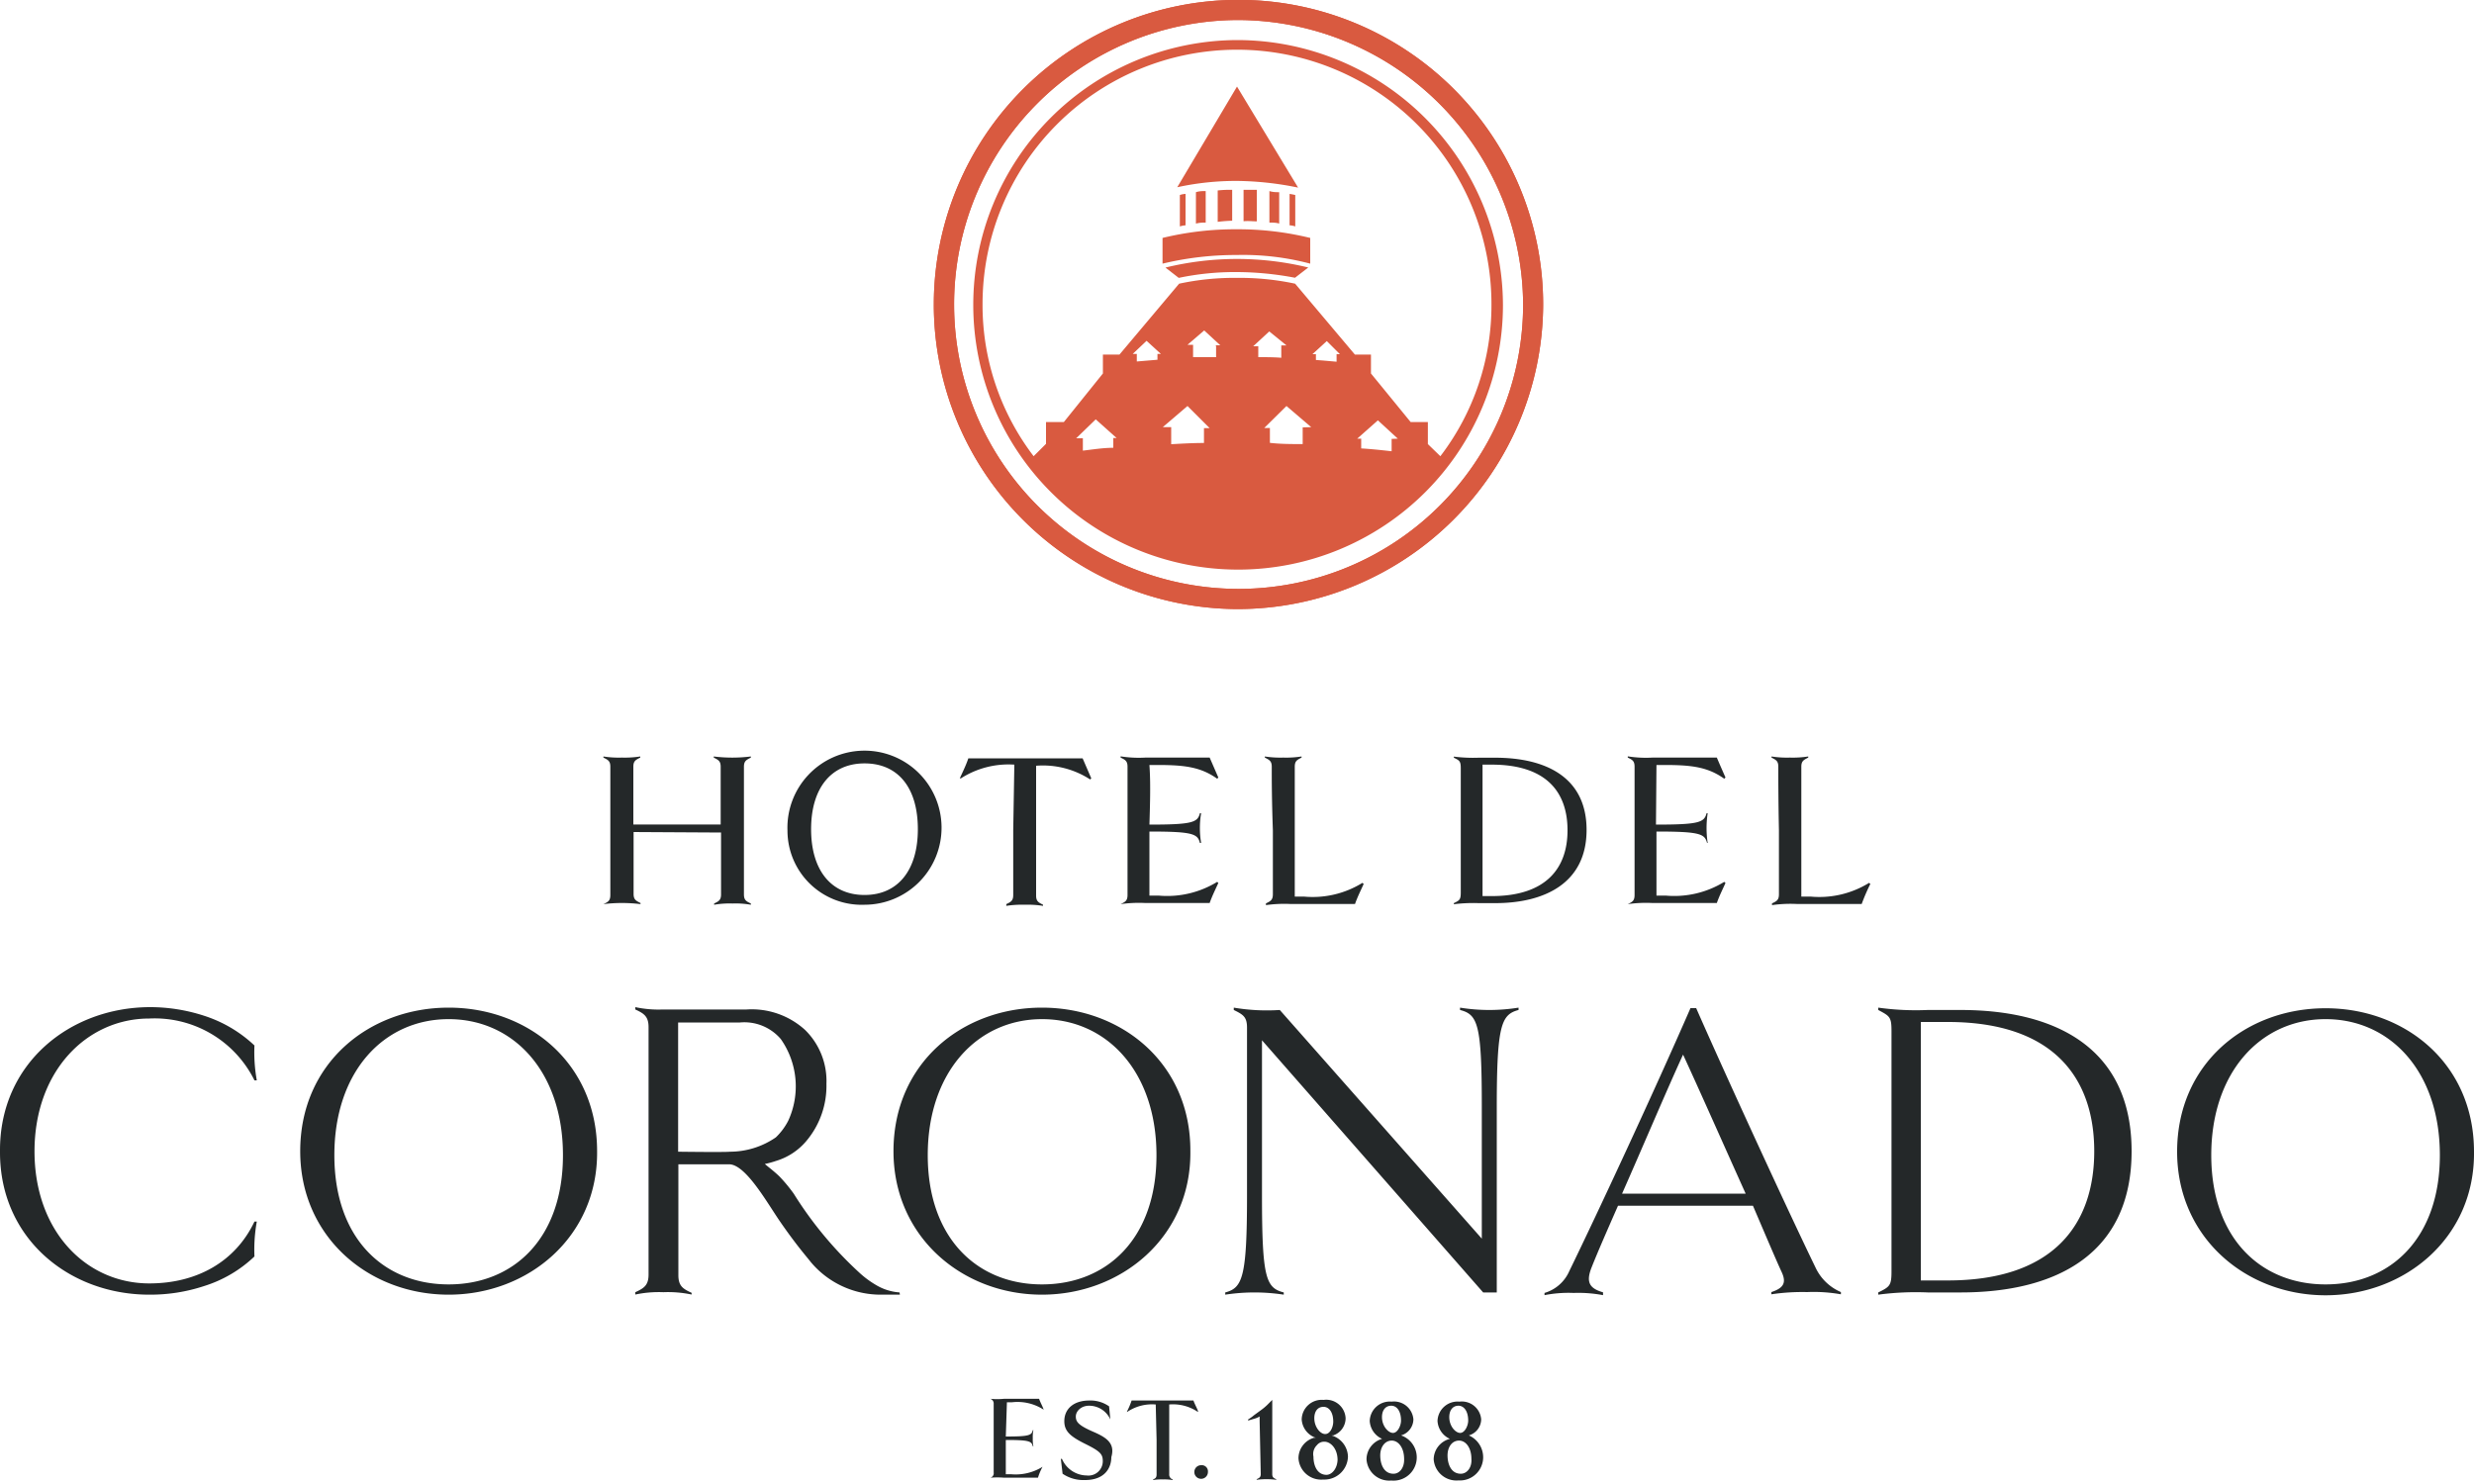 <svg xmlns="http://www.w3.org/2000/svg" viewBox="0 0 200 120"><path d="M100 3.24a21.41 21.41 0 1021.5 21.41A21.5 21.5 0 00100 3.24zm-9.73 32.18H90v.79c-.84 0-1.68.14-2.46.23v-1H87l1.58-1.53zm3.58-6.8h-.28v.47l-1.67.14v-.61h-.33l1.12-1.06zm3.94 6h-.46v1.2c-.88 0-1.76.05-2.65.1v-1.38H94l2-1.71zm.52-6.62v.88h-1.86v-1H96l1.35-1.16 1.3 1.2h-.37zm3 0l1.3-1.2 1.39 1.13h-.42v1c-.6-.05-1.2-.05-1.86-.05V28h-.37zm4 6.56v1.35c-.89 0-1.77 0-2.65-.1v-1.2h-.46l1.8-1.78 2 1.71zm2.74-5.92v.61c-.56-.05-1.07-.1-1.67-.14v-.47h-.28l1.16-1.06 1.06 1.06zm4.45 6.85v1c-.79-.09-1.62-.18-2.46-.23v-.79h-.32l1.67-1.48 1.61 1.48zm2.93.42v-1.78h-1.39l-3.21-3.93v-1.53h-1.3l-4.83-5.73a21.38 21.38 0 00-4.69-.47 21.13 21.13 0 00-4.69.47l-4.82 5.73h-1.34v1.53L86 34.13h-1.44v1.76l-1 1a20.13 20.13 0 01-4.13-12.3 20.57 20.57 0 0141.14 0 20.07 20.07 0 01-4.13 12.3z" fill="#d95a40"/><path d="M94.22 21.64l1.07.83A22 22 0 01100 22a25.45 25.45 0 014.69.46l1.07-.83a24.38 24.38 0 00-11.52 0z" fill="#d95a40"/><path d="M105.92 21.32v-2.08a24.49 24.49 0 00-5.94-.7 24.81 24.81 0 00-6 .7v2.08a25.37 25.37 0 016-.7 21.12 21.12 0 015.94.7zm-.98-6.15L100 7l-4.83 8.14a22.23 22.23 0 014.88-.51 25.55 25.55 0 014.89.54zm-.23 3.14v-2.54a4.17 4.17 0 00-.46-.09v2.54a1.57 1.57 0 01.46.09zm-1.3-.23v-2.54c-.23 0-.51 0-.79-.09V18c.28 0 .56 0 .79.08zm-1.81-.18v-2.55h-1.07v2.54c.37-.04.75.01 1.07.01zm-1.99-.05v-2.5a8.85 8.85 0 00-1.17.05v2.54a10.69 10.69 0 011.17-.09zm-2.14.15v-2.55c-.28 0-.51 0-.79.09v2.54c.32-.08.51-.08.79-.08zm-1.63.22v-2.54a1.5 1.5 0 00-.46.09v2.54a1.87 1.87 0 01.46-.09z" fill="#d95a40"/><path d="M100 49.25a24.63 24.63 0 1124.75-24.6A24.72 24.72 0 01100 49.25zm0-47.63a23 23 0 1023.13 23 23.11 23.11 0 00-23.13-23z" fill="#d95a40"/><path d="M100 49.25a24.63 24.63 0 1124.75-24.6A24.72 24.72 0 01100 49.25zm0-47.63a23 23 0 1023.13 23 23.11 23.11 0 00-23.13-23z" fill="#d95a40"/><path d="M88.32 115.75c-1.16-.51-1.35-.79-1.35-1.21s.42-.87 1.07-.87a1.88 1.88 0 011.72 1.11l-.1-1.06a2.62 2.62 0 00-1.62-.47c-1.21 0-2 .65-2 1.67 0 .83.51 1.25 1.72 1.85s1.39.83 1.39 1.39a1.16 1.16 0 01-1.3 1.15 2.21 2.21 0 01-2-1.34h-.09l.14 1.2a3 3 0 001.81.51c1.62 0 2.13-1 2.13-1.85.34-1.16-.45-1.62-1.52-2.08zm8.78 2.73a.55.55 0 10.55.55.5.5 0 00-.55-.55zm10.68-2.36l-.14-.05h.14a1.47 1.47 0 001-1.39 1.57 1.57 0 00-1.78-1.48 1.62 1.62 0 00-1.77 1.58 1.68 1.68 0 001 1.43l.14.05h-.14a1.73 1.73 0 00-1.26 1.67 1.84 1.84 0 002 1.71 1.91 1.91 0 002-1.85 1.83 1.83 0 00-1.19-1.67zm-1.53-1.44c0-.55.27-.92.74-.92s.79.46.79 1.2c0 .42-.24 1-.65 1s-.88-.58-.88-1.28zm1 4.58c-.79 0-1.07-.78-1.07-1.48a1 1 0 01.28-.92.74.74 0 01.61-.28c.5 0 1.06.56 1.06 1.48-.03.69-.45 1.2-.91 1.2zm6.01-3.19h-.14.14a1.37 1.37 0 001-1.3 1.57 1.57 0 00-1.76-1.43 1.62 1.62 0 00-1.77 1.57 1.69 1.69 0 001 1.44h.14-.14a1.73 1.73 0 00-1.26 1.66 1.84 1.84 0 002 1.71 1.88 1.88 0 00.79-3.65zm-1.54-1.48c0-.55.28-.92.75-.92s.79.46.79 1.2c0 .42-.28 1-.65 1s-.89-.54-.89-1.28zm.93 4.58c-.79 0-1.07-.79-1.07-1.48s.38-1.2.93-1.2 1 .6 1 1.48c.03.69-.35 1.2-.86 1.2zm6.09-3.1h-.14.14a1.37 1.37 0 001-1.3 1.57 1.57 0 00-1.76-1.43 1.62 1.62 0 00-1.77 1.57 1.69 1.69 0 001 1.44h.14-.14a1.73 1.73 0 00-1.31 1.65 1.84 1.84 0 002 1.71 1.88 1.88 0 002-1.85 1.93 1.93 0 00-1.16-1.79zm-1.58-1.48c0-.55.28-.92.74-.92s.79.46.79 1.2c0 .42-.28 1-.65 1s-.88-.54-.88-1.28zm.93 4.58c-.79 0-1.07-.79-1.07-1.48s.37-1.2.93-1.2 1 .6 1 1.48c.05.69-.35 1.2-.86 1.2zm-24.66-5.6a3.58 3.58 0 00-2.32.61v-.05a6 6 0 00.37-.88h5c.09.28.33.69.37.88v.05a3.59 3.59 0 00-2.33-.61v5.64a.41.41 0 00.28.42v.05a4.14 4.14 0 00-.79-.05 4.25 4.25 0 00-.79.05v-.05c.19-.09.28-.14.28-.42v-2.77zm-12.12 2.59c1.86 0 2.09-.09 2.18-.51h.05a2.89 2.89 0 00-.05.65 2.85 2.85 0 00.05.65h-.05c-.09-.42-.32-.51-2.18-.51v2.77h.42a4.13 4.13 0 002.55-.6 4.75 4.75 0 00-.37.88h-2.74a6.88 6.88 0 00-1.11 0 .37.37 0 00.27-.42v-5.55a.4.4 0 00-.27-.41 5.52 5.52 0 001.11 0H84c.09.27.32.69.37.88a3.88 3.88 0 00-2.55-.6h-.42zm20.52-1.24v-.38a1.79 1.79 0 01-.46.19l-.47.14v-.09a3.29 3.29 0 00.46-.33l.56-.41a4.57 4.57 0 00.51-.42l.42-.42v6c0 .23.09.32.32.41v.05a6.27 6.27 0 00-1.58 0v-.05c.19-.09.33-.14.33-.41m41.84-57V62c0-.46-.18-.55-.55-.74v-.09a8.17 8.17 0 001.48.09 8.28 8.28 0 001.49-.09v.09c-.37.19-.56.28-.56.74v10.5h.75a7.65 7.65 0 004.73-1.11l.1.09a15.21 15.21 0 00-.7 1.62h-5.2a10.67 10.67 0 00-2.05.09v-.14c.38-.18.56-.27.56-.74v-5.17c-.05-2.49-.05-4.14-.05-4.94zm-9.89 4.48c3.49 0 3.9-.18 4.09-.92h.09a8 8 0 000 2.4H138c-.19-.74-.6-.92-4.09-.92v5.18h.75a7.72 7.72 0 004.73-1.11l.1.09c-.14.32-.51 1.06-.7 1.62h-5.2a10.48 10.48 0 00-2 .09c.37-.18.55-.27.55-.74V62c0-.47-.18-.56-.55-.74v-.1a9.45 9.45 0 002 .1h5.2c.23.55.56 1.29.7 1.61l-.1.1c-1.3-.93-2.6-1.11-4.73-1.11h-.75zm-13-5.41h-1.34a12.35 12.35 0 01-2-.09v.09c.47.23.56.28.56.88v10c0 .6-.09.65-.56.88v.09a12.35 12.35 0 012-.09h1.34c4 0 7.39-1.62 7.39-5.92s-3.35-5.84-7.39-5.84zm5.85 5.87c0 3-1.67 5.32-6.13 5.32h-.74V61.83h.74c4.51 0 6.13 2.31 6.13 5.31zm-23.91-4.94V62c0-.46-.19-.55-.56-.74v-.09a8.28 8.28 0 001.49.09 8.17 8.17 0 001.48-.09v.09c-.37.19-.55.28-.55.74v10.5h.74a7.64 7.64 0 004.73-1.11l.1.09c-.14.32-.51 1.06-.7 1.62h-5.2a10.54 10.54 0 00-2 .09v-.14c.37-.18.56-.27.56-.74v-5.17c-.09-2.49-.09-4.14-.09-4.94zm-9.89 4.48c3.48 0 3.9-.18 4.08-.92h.1a7.25 7.25 0 000 2.4H97c-.18-.74-.6-.92-4.08-.92v5.18h.74a7.74 7.74 0 004.74-1.11l.09.09c-.14.32-.51 1.06-.7 1.62h-5.2a10.54 10.54 0 00-2 .09c.37-.18.56-.27.56-.74V62c0-.47-.19-.56-.56-.74v-.1a9.5 9.5 0 002 .1h5.2l.7 1.61-.09.1c-1.3-.93-2.6-1.11-4.74-1.11h-.74c.08 1.14.08 2.37 0 4.82zM82 61.83a7.14 7.14 0 00-4.32 1.11h-.09c.14-.32.51-1.06.69-1.62h9.24l.7 1.62-.09.09a7 7 0 00-4.37-1.11v10.5c0 .46.19.55.56.74v.09a8 8 0 00-1.49-.09 8.17 8.17 0 00-1.48.09v-.14c.37-.18.56-.27.56-.74v-5.23zM69.89 73.16a6 6 0 01-6.23-6 6.23 6.23 0 116.23 6zm0-11.43c-2.7 0-4.32 2-4.32 5.32s1.62 5.32 4.32 5.32 4.31-2 4.31-5.32-1.57-5.32-4.31-5.32zm-18.67 5.55v5c0 .46.18.55.56.74v.09a12.38 12.38 0 00-3 0c.38-.18.56-.27.56-.74V62c0-.46-.18-.55-.56-.74v-.09a8.07 8.07 0 001.49.09 8.34 8.34 0 001.49-.09v.09c-.38.19-.56.28-.56.74v4.67h7.06V62c0-.46-.19-.55-.56-.74v-.09a12.3 12.3 0 003 0v.09c-.37.19-.56.28-.56.74v10.32c0 .47.19.56.56.74v.1a7.18 7.18 0 00-1.48-.1 7.42 7.42 0 00-1.49.1v-.1c.37-.18.56-.27.56-.74v-5zm95.56 35.24c-1.95-4-7.1-15.17-9.66-21h-.46c-2.88 6.61-7.48 16.51-9.8 21.27a3.15 3.15 0 01-2 1.76v.18a10.05 10.05 0 012.36-.18 10.7 10.7 0 012.37.18v-.23c-1.11-.32-1.39-.83-.93-2s1.26-3 2.14-5h10.91c1.07 2.5 1.91 4.48 2.32 5.36s.14 1.3-.83 1.62v.18a17 17 0 012.88-.18 12.71 12.71 0 012.74.18v-.18a4 4 0 01-2.04-1.96zm-15.65-6c1.68-3.8 3.63-8.42 4.93-11.24 1.16 2.5 3.29 7.31 5.06 11.24zM0 93.09v.09c0 7 5.62 11.51 12.07 11.51a13.84 13.84 0 004.41-.69 10.35 10.35 0 004.09-2.4 12.86 12.86 0 01.19-2.82h-.19c-1.53 3.23-4.64 5-8.5 5-5.1 0-9.28-4.21-9.28-10.68S7 82.36 12.07 82.36a9 9 0 018.5 5h.19a12.77 12.77 0 01-.19-2.82 10.68 10.68 0 00-4.09-2.41 14.12 14.12 0 00-4.41-.69C5.62 81.48 0 86 0 93zm84.23-11.61c-6.45 0-12 4.49-12 11.61 0 6.93 5.57 11.6 12 11.6s12.08-4.67 12-11.6c.03-7.09-5.54-11.61-12-11.61zm0 22.38c-5.23 0-9.23-3.74-9.23-10.45s4-11 9.24-11 9.25 4.25 9.25 11-4.01 10.45-9.26 10.45zm35.67.65h1.1V89.53c0-6.66.37-7.49 1.76-7.86v-.19a14.81 14.81 0 01-4.73 0v.19c1.44.37 1.76 1.15 1.76 7.81v10.68l-16.33-18.49a16 16 0 01-3.72-.19v.19c.75.37 1.07.55 1.07 1.43v13.55c0 6.66-.37 7.49-1.76 7.86v.18a15.63 15.63 0 014.73 0v-.18c-1.44-.37-1.76-1.16-1.76-7.82V84.12zm38.59-22.84h-2.65a21.9 21.9 0 01-4-.19v.19c.93.5 1.07.55 1.07 1.71v19.42c0 1.16-.14 1.25-1.07 1.71v.18a23.1 23.1 0 014-.18h2.65c7.8 0 13.83-3.15 13.83-11.42s-6.03-11.42-13.83-11.42zm10.81 11.42c0 5.82-3.2 10.45-11.84 10.45h-2.18v-20.9h2.18c8.69 0 11.84 4.67 11.84 10.45zm-96.58 11.42a4.29 4.29 0 01-1.9-.6 7.72 7.72 0 01-1.35-1 30.76 30.76 0 01-5.3-6.38A12.38 12.38 0 0063 95.12c-.47-.46-1.21-1-1.16-1a7.18 7.18 0 00.88-.24 5.13 5.13 0 002.46-1.61 6.92 6.92 0 001.63-4.63 5.78 5.78 0 00-1.72-4.35 6.4 6.4 0 00-4.74-1.66h-6.76a9 9 0 01-2.23-.19v.19c.69.32 1.07.55 1.07 1.43v20c0 .88-.38 1.11-1.07 1.43v.19a9.17 9.17 0 012.27-.19 9.25 9.25 0 012.28.19v-.14c-.7-.32-1.07-.55-1.07-1.43v-8.96H59c1.35.09 3.06 3.19 4.09 4.67 1.34 1.94 2.18 2.87 2.46 3.24a7.36 7.36 0 005.57 2.63h1.63zM59 93.13c-.41.05-4.18 0-4.18 0V82.68h5a3.88 3.88 0 013.3 1.34 6.65 6.65 0 01.6 6.61 5.09 5.09 0 01-1 1.34A6.55 6.55 0 0159 93.13zm-22.73 11.56c-6.46 0-12-4.67-12-11.6 0-7.12 5.57-11.61 12-11.61s12 4.49 12 11.61c.07 6.91-5.55 11.6-12 11.6zm0-22.28c-5.25 0-9.24 4.25-9.24 11s4 10.45 9.24 10.45 9.24-3.7 9.24-10.45-4-11-9.24-11zM188 81.53c-6.45 0-12 4.48-12 11.6 0 6.94 5.57 11.61 12 11.61s12.08-4.67 12-11.61c0-7.13-5.57-11.6-12-11.6zm0 22.33c-5.24 0-9.24-3.74-9.24-10.45s4-11 9.24-11 9.24 4.25 9.24 11-4.02 10.45-9.24 10.45z" fill="#242829"/></svg>